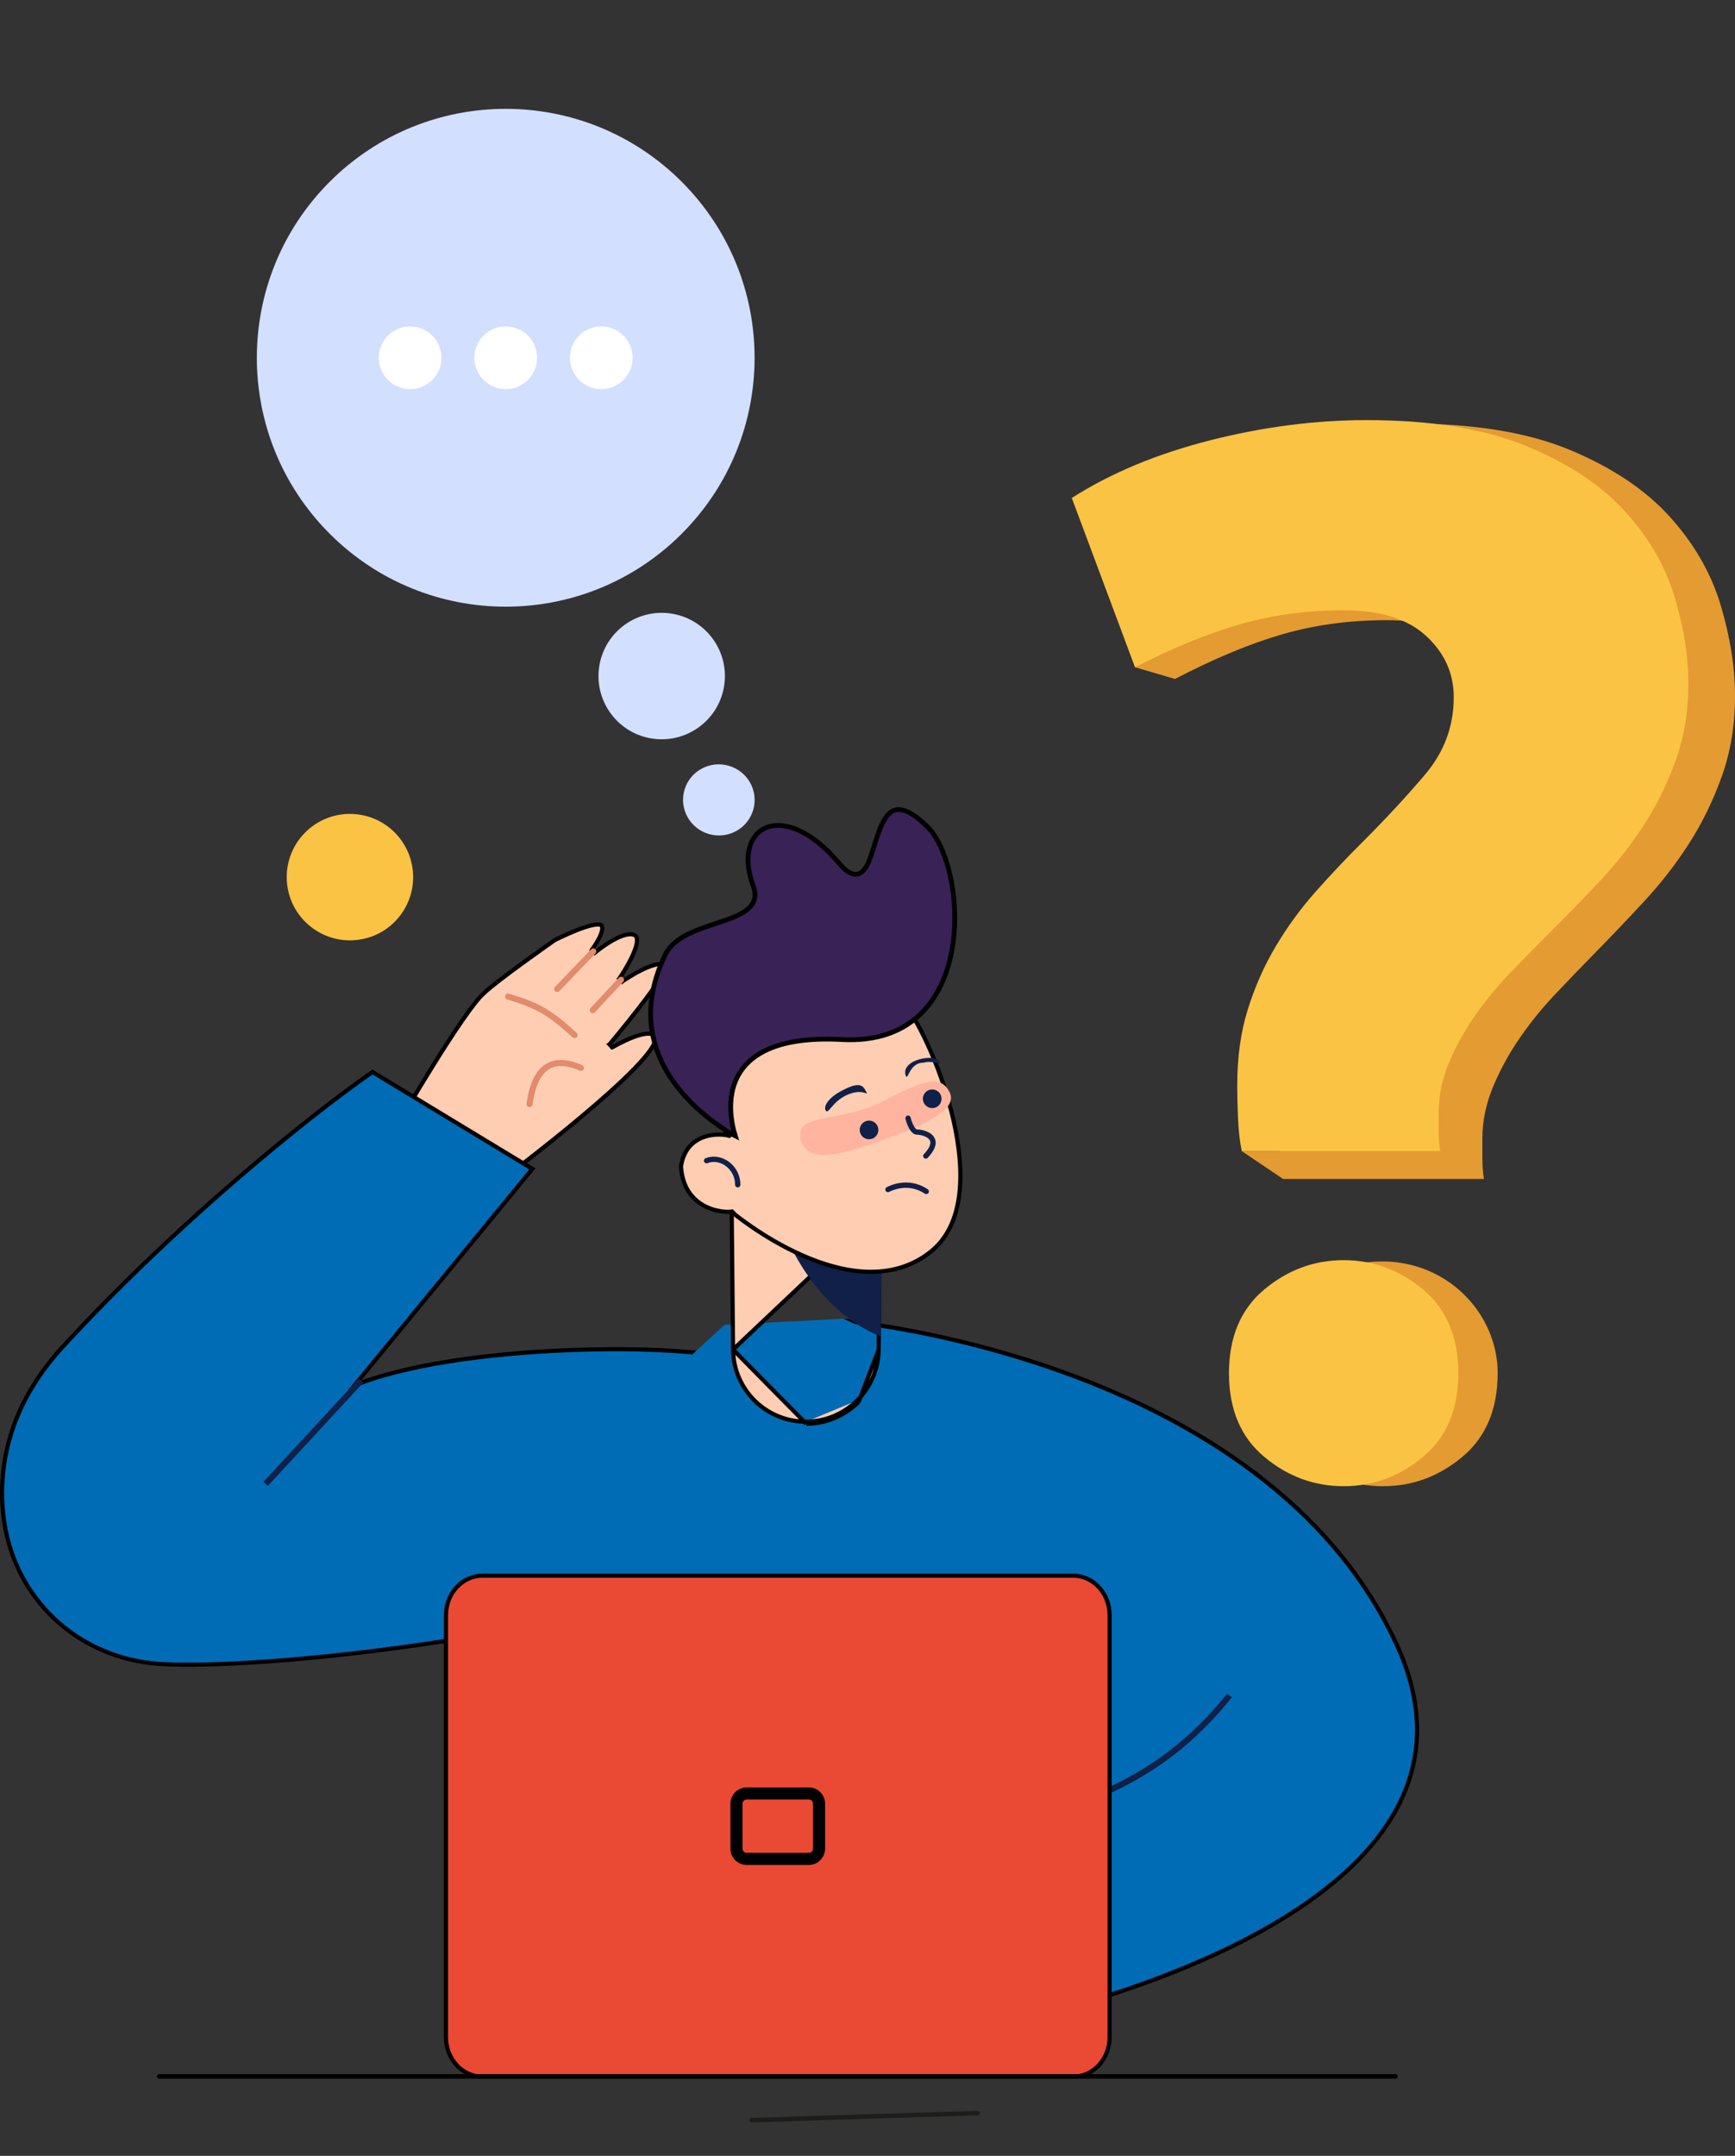 <svg width="293" height="364" viewBox="0 0 293 364" fill="none" xmlns="http://www.w3.org/2000/svg">
<rect x="0" y="0" width="293" height="364" fill="#333333" stroke="none"/>
<path d="M122.237 116.114C123.323 110.319 119.506 104.741 113.711 103.655C107.917 102.569 102.339 106.386 101.253 112.181C100.167 117.976 103.984 123.554 109.779 124.64C115.574 125.726 121.151 121.908 122.237 116.114Z" fill="#D3DFFF"/>
<path d="M127.337 136.171C127.948 132.911 125.782 129.77 122.501 129.155C119.219 128.54 116.063 130.684 115.452 133.943C114.841 137.203 117.007 140.344 120.288 140.959C123.57 141.574 126.726 139.43 127.337 136.171Z" fill="#D3DFFF"/>
<path d="M115.122 90.124C131.536 73.711 131.536 47.099 115.122 30.686C98.709 14.273 72.097 14.273 55.684 30.686C39.27 47.099 39.27 73.711 55.684 90.124C72.097 106.538 98.709 106.538 115.122 90.124Z" fill="#D3DFFF"/>
<path d="M69.263 65.7C72.187 65.7 74.558 63.329 74.558 60.405C74.558 57.481 72.187 55.111 69.263 55.111C66.339 55.111 63.969 57.481 63.969 60.405C63.969 63.329 66.339 65.7 69.263 65.7Z" fill="white"/>
<path d="M85.404 65.7C88.328 65.7 90.698 63.329 90.698 60.405C90.698 57.481 88.328 55.111 85.404 55.111C82.48 55.111 80.109 57.481 80.109 60.405C80.109 63.329 82.48 65.7 85.404 65.7Z" fill="white"/>
<path d="M101.541 65.7C104.465 65.7 106.835 63.329 106.835 60.405C106.835 57.481 104.465 55.111 101.541 55.111C98.617 55.111 96.246 57.481 96.246 60.405C96.246 63.329 98.617 65.7 101.541 65.7Z" fill="white"/>
<path d="M84.972 199.016L67.482 189.299C67.559 189.167 67.659 188.995 67.781 188.787C68.089 188.262 68.532 187.509 69.074 186.595C70.159 184.768 71.643 182.302 73.235 179.742C74.827 177.181 76.527 174.531 78.046 172.334C79.574 170.124 80.893 168.413 81.728 167.698L81.738 167.689L81.748 167.68C82.723 166.704 85.695 164.473 88.456 162.465C89.829 161.466 91.141 160.53 92.109 159.843C92.593 159.499 92.991 159.218 93.268 159.023C93.406 158.925 93.515 158.849 93.588 158.798L93.672 158.739L93.681 158.733L93.735 158.706C93.785 158.68 93.858 158.644 93.952 158.597C94.141 158.504 94.412 158.372 94.742 158.216C95.402 157.904 96.294 157.5 97.227 157.126C98.162 156.752 99.125 156.413 99.931 156.229C100.334 156.137 100.684 156.086 100.964 156.084C101.255 156.083 101.417 156.134 101.494 156.191C101.669 156.319 101.756 156.564 101.685 157.007C101.615 157.442 101.403 157.964 101.136 158.483C100.871 158.996 100.564 159.483 100.321 159.843C100.2 160.023 100.096 160.17 100.023 160.272C99.986 160.322 99.957 160.362 99.937 160.388L99.915 160.418L99.909 160.425L99.908 160.427L99.908 160.427L99.908 160.427L99.908 160.428L100.413 160.906L100.413 160.906L100.413 160.906L100.413 160.906L100.413 160.906L100.416 160.904L100.425 160.896L100.465 160.862C100.5 160.833 100.553 160.79 100.621 160.735C100.756 160.625 100.953 160.469 101.196 160.285C101.683 159.917 102.354 159.439 103.092 158.996C103.832 158.551 104.625 158.15 105.36 157.926C106.105 157.699 106.723 157.676 107.163 157.892C107.5 158.058 107.654 158.457 107.535 159.216C107.418 159.951 107.061 160.86 106.619 161.765C106.18 162.663 105.67 163.53 105.269 164.175C105.069 164.497 104.896 164.762 104.774 164.946C104.713 165.039 104.664 165.111 104.631 165.159L104.593 165.214L104.584 165.228L104.581 165.232L104.581 165.232L104.581 165.232L104.581 165.232L105.068 165.72L105.068 165.72L105.068 165.72L105.069 165.719L105.072 165.717L105.086 165.707L105.143 165.668C105.193 165.634 105.267 165.585 105.361 165.522C105.55 165.397 105.822 165.221 106.151 165.018C106.811 164.61 107.695 164.096 108.604 163.663C109.521 163.226 110.431 162.887 111.15 162.806C111.509 162.765 111.788 162.793 111.989 162.876C112.174 162.954 112.311 163.086 112.392 163.315L112.392 163.316C112.392 163.314 112.391 163.313 112.391 163.313C112.39 163.313 112.398 163.362 112.362 163.495C112.324 163.632 112.253 163.812 112.145 164.035C111.929 164.478 111.589 165.047 111.157 165.703C110.296 167.011 109.096 168.626 107.875 170.203C106.655 171.778 105.419 173.309 104.488 174.447C104.022 175.016 103.633 175.486 103.36 175.813C103.223 175.977 103.116 176.106 103.043 176.193L102.959 176.292L102.938 176.318L102.933 176.324L102.931 176.326L102.931 176.326C102.931 176.326 102.931 176.326 103.199 176.552L102.931 176.326L103.378 176.852L103.378 176.852L103.378 176.852L103.379 176.852L103.383 176.85L103.397 176.841L103.455 176.807C103.507 176.777 103.582 176.733 103.68 176.678C103.874 176.569 104.152 176.415 104.489 176.239C105.164 175.887 106.065 175.451 106.984 175.105C107.911 174.756 108.817 174.515 109.515 174.524C109.861 174.528 110.124 174.593 110.31 174.71C110.485 174.819 110.618 174.99 110.683 175.271C110.718 175.426 110.695 175.666 110.56 176.009C110.427 176.347 110.202 176.748 109.886 177.208C109.255 178.126 108.294 179.231 107.101 180.458C104.718 182.909 101.447 185.802 98.138 188.575C94.831 191.346 91.494 193.99 88.983 195.942C87.728 196.918 86.679 197.721 85.945 198.279C85.578 198.559 85.289 198.777 85.092 198.925C85.047 198.959 85.007 198.989 84.972 199.016Z" fill="#FFCDB2" stroke="black" stroke-width="0.7"/>
<path d="M97.035 175.278C96.912 175.278 96.79 175.233 96.692 175.144C92.356 171.184 90.442 170.22 85.662 168.747C85.392 168.665 85.241 168.379 85.323 168.11C85.405 167.841 85.69 167.69 85.96 167.771C90.915 169.294 92.895 170.29 97.382 174.388C97.59 174.58 97.606 174.903 97.414 175.111C97.308 175.221 97.173 175.278 97.035 175.278Z" fill="#E28B6D"/>
<path d="M89.421 186.929C89.397 186.929 89.373 186.929 89.352 186.925C89.075 186.884 88.879 186.627 88.919 186.349C89.418 182.797 90.536 180.577 92.336 179.564C93.879 178.699 95.884 178.785 98.3 179.83C98.557 179.94 98.68 180.242 98.566 180.499C98.455 180.756 98.153 180.879 97.896 180.765C95.79 179.854 94.087 179.748 92.838 180.454C91.352 181.291 90.373 183.32 89.932 186.492C89.891 186.745 89.675 186.929 89.421 186.929Z" fill="#E28B6D"/>
<path d="M94.1 167.494C93.973 167.494 93.847 167.445 93.745 167.351C93.54 167.155 93.537 166.832 93.728 166.628L99.819 160.285C100.015 160.08 100.337 160.072 100.541 160.268C100.746 160.464 100.75 160.787 100.558 160.991L94.467 167.334C94.369 167.445 94.234 167.494 94.1 167.494Z" fill="#E28B6D"/>
<path d="M100.096 171.065C99.97 171.065 99.847 171.02 99.749 170.927C99.545 170.735 99.533 170.412 99.725 170.204L104.501 165.081C104.693 164.877 105.015 164.865 105.224 165.056C105.428 165.248 105.44 165.571 105.248 165.779L100.472 170.902C100.37 171.012 100.231 171.065 100.096 171.065Z" fill="#E28B6D"/>
<path d="M168.102 341.975L142.894 223.041C142.989 223.051 143.098 223.062 143.221 223.076C143.746 223.132 144.52 223.221 145.514 223.351C147.501 223.613 150.367 224.041 153.876 224.706C160.897 226.038 170.489 228.322 180.781 232.128C201.377 239.744 224.71 253.432 235.889 277.727C241.337 289.565 239.822 299.462 234.507 307.677C229.176 315.918 220.005 322.49 210.105 327.593C200.212 332.692 189.627 336.305 181.511 338.643C177.454 339.812 174.016 340.662 171.593 341.219C170.381 341.498 169.424 341.703 168.77 341.839C168.491 341.897 168.267 341.942 168.102 341.975Z" fill="#006CB5" stroke="black" stroke-width="0.7"/>
<path d="M60.703 232.892L59.884 233.887L61.094 233.442C70.673 229.919 85.187 228.278 97.986 227.894C104.38 227.702 110.333 227.823 115.011 228.178C117.35 228.356 119.365 228.591 120.955 228.873C122.367 229.123 123.411 229.406 124.049 229.701L113.964 268.626C96.688 273.691 77.399 277.06 61.015 279.002C44.559 280.952 31.073 281.457 25.507 280.805C12.522 279.284 2.804 269.749 0.784 257.387C0.009 252.637 0.259 247.786 1.641 242.871L1.641 242.871C3.256 237.117 6.474 231.882 10.6 227.391C29.311 207.029 51.372 189.034 62.897 180.994L89.903 197.358L60.703 232.892Z" fill="#006CB5" stroke="black" stroke-width="0.7"/>
<path d="M182.119 344.43L89.76 348.002L79.555 263.808C79.555 263.808 110.473 234.481 122.368 223.68L142.452 222.651C204.758 250.969 194.557 286.341 182.119 344.43Z" fill="#006CB5"/>
<path d="M123.796 227.865L123.796 227.865C123.86 234.644 129.396 240.078 136.164 240.043M123.796 227.865L136.166 240.393M123.796 227.865L123.555 203.148L148.623 204.407M123.796 227.865L148.623 204.407M136.164 240.043C136.164 240.043 136.164 240.043 136.164 240.043L136.166 240.393M136.164 240.043C136.164 240.043 136.164 240.043 136.164 240.043L136.166 240.393M136.164 240.043C139.521 240.019 142.554 238.646 144.757 236.458M136.166 240.393C139.62 240.368 142.738 238.956 145.004 236.706M144.757 236.458C144.757 236.458 144.757 236.458 144.757 236.458L145.004 236.706M144.757 236.458C146.972 234.255 148.341 231.223 148.381 227.877M144.757 236.458L145.004 236.706M145.004 236.706L148.381 227.877M148.381 227.877L148.381 227.877L148.731 227.881L148.381 227.877ZM148.381 227.877L148.405 225.677L148.405 225.677L148.614 205.377L148.614 205.377L148.623 204.407M148.381 227.877L148.623 204.407" fill="#FFCDB2" stroke="black" stroke-width="0.7"/>
<path d="M148.963 205.38L148.755 225.681C137.472 221.088 132.827 208.874 132.827 208.874L148.963 205.38Z" fill="#102048"/>
<path d="M123.802 204.811C123.756 204.773 123.717 204.741 123.684 204.714L120.971 173.129L138.412 168.531L153.248 170.286C154.225 171.506 155.662 174.044 157.103 177.344C158.584 180.734 160.058 184.897 161.033 189.199C162.009 193.503 162.481 197.926 161.975 201.843C161.47 205.757 159.993 209.136 157.096 211.407L157.311 211.683L157.096 211.407C150.523 216.559 142.201 214.931 135.421 211.925C132.043 210.428 129.079 208.601 126.959 207.147C125.899 206.421 125.051 205.788 124.469 205.338C124.178 205.113 123.953 204.933 123.802 204.811Z" fill="#FFCDB2" stroke="black" stroke-width="0.7"/>
<path d="M148.71 186.153C143.754 188.766 135.997 188.461 135.309 190.688C134.621 192.916 136.257 195.182 139.279 195.011C142.302 194.839 145.123 193.944 150.795 191.845C156.468 189.746 161.867 187.267 160.333 184.349C158.799 181.431 155.995 182.305 148.71 186.153Z" fill="#FFB49F"/>
<path d="M142.188 175.523L142.167 175.922L142.188 175.523C135.929 175.186 131.658 176.066 128.784 177.618C125.895 179.177 124.447 181.401 123.815 183.67C123.187 185.926 123.368 188.209 123.698 189.912C123.844 190.668 124.021 191.315 124.173 191.803C124.156 191.794 124.14 191.785 124.124 191.776C123.527 191.44 122.684 190.937 121.702 190.268C119.737 188.931 117.224 186.938 115.021 184.313C112.818 181.689 110.934 178.444 110.204 174.599C109.476 170.76 109.893 166.293 112.338 161.207C113.073 159.678 114.455 158.6 116.145 157.748C117.619 157.005 119.282 156.454 120.89 155.921C121.131 155.841 121.37 155.762 121.607 155.683C123.399 155.083 125.108 154.463 126.209 153.562C126.77 153.102 127.196 152.552 127.387 151.873C127.578 151.194 127.521 150.433 127.201 149.576L127.201 149.576C125.3 144.491 126.678 140.828 129.424 139.727C132.222 138.606 136.809 139.956 141.695 145.739L141.695 145.739C142.606 146.817 143.405 147.433 144.146 147.582C144.954 147.743 145.569 147.335 146.024 146.724C146.47 146.128 146.82 145.272 147.137 144.35C147.312 143.841 147.488 143.278 147.665 142.709C147.805 142.259 147.947 141.805 148.09 141.37C148.424 140.361 148.786 139.399 149.227 138.607C149.671 137.813 150.172 137.231 150.764 136.931C151.336 136.639 152.051 136.583 152.998 136.954C153.959 137.331 155.142 138.143 156.603 139.572L156.882 139.286L156.603 139.572C158.298 141.231 159.733 144.379 160.539 148.208C161.342 152.023 161.508 156.452 160.722 160.619C159.936 164.788 158.203 168.667 155.233 171.423C152.272 174.171 148.044 175.838 142.188 175.523Z" fill="#382256" stroke="black" stroke-width="0.8"/>
<path d="M66.644 155.644C70.813 151.476 70.813 144.717 66.644 140.548C62.476 136.379 55.717 136.379 51.548 140.548C47.379 144.717 47.379 151.476 51.548 155.644C55.717 159.813 62.476 159.813 66.644 155.644Z" fill="#FBC343"/>
<path d="M146.759 192.354C147.629 192.354 148.335 191.649 148.335 190.778C148.335 189.908 147.629 189.203 146.759 189.203C145.889 189.203 145.183 189.908 145.183 190.778C145.183 191.649 145.889 192.354 146.759 192.354Z" fill="#102048"/>
<path d="M157.43 187.096C158.3 187.096 159.005 186.391 159.005 185.521C159.005 184.65 158.3 183.945 157.43 183.945C156.559 183.945 155.854 184.65 155.854 185.521C155.854 186.391 156.559 187.096 157.43 187.096Z" fill="#102048"/>
<path d="M156.34 195.632C156.23 195.632 156.119 195.591 156.034 195.509C155.854 195.338 155.846 195.056 156.017 194.877C156.65 194.211 157.344 193.276 157.05 192.595C156.748 191.889 155.47 191.586 154.882 191.586C153.625 191.586 153.021 189.349 152.911 188.9C152.854 188.66 153.001 188.419 153.241 188.362C153.482 188.3 153.723 188.451 153.78 188.692C154.009 189.639 154.531 190.697 154.882 190.697C155.487 190.697 157.328 190.982 157.871 192.248C158.258 193.15 157.854 194.244 156.662 195.497C156.577 195.583 156.458 195.632 156.34 195.632Z" fill="#102048"/>
<path d="M156.422 201.616C156.336 201.616 156.25 201.592 156.172 201.539C153.205 199.534 150.204 201.216 150.176 201.233C149.964 201.355 149.69 201.282 149.568 201.069C149.445 200.857 149.519 200.584 149.731 200.461C149.874 200.379 153.246 198.489 156.675 200.8C156.879 200.939 156.932 201.216 156.793 201.42C156.703 201.547 156.564 201.616 156.422 201.616Z" fill="#102048"/>
<path d="M146.065 183.949C146.963 185.639 146.065 183.432 142.91 184.932C140.479 186.088 139.86 188.28 139.432 187.472C139.003 186.667 140.142 185.226 141.975 184.251C143.808 183.275 145.371 182.642 146.065 183.949Z" fill="#102048"/>
<path d="M152.911 181.432C153.307 182.938 153.411 179.432 155.911 179.432C157.911 178.932 158.855 180.071 158.667 179.352C158.479 178.634 157.001 178.397 155.364 178.826C153.731 179.25 152.604 180.265 152.911 181.432Z" fill="#102048"/>
<path d="M127.485 202.515C129.61 199.761 128.797 195.571 125.668 193.156C122.539 190.742 118.28 191.017 116.155 193.772C114.029 196.526 114.843 200.716 117.972 203.13C121.101 205.544 125.36 205.269 127.485 202.515Z" fill="#FFCDB2"/>
<path d="M124 204.432C123.5 204.932 115.5 204.932 115 196.932C116 190.432 123 191.432 123.5 191.932" stroke="black" stroke-width="0.7"/>
<path d="M124.589 200.486C124.344 200.486 124.144 200.286 124.144 200.041C124.144 198.722 123.503 197.506 122.425 196.779C121.507 196.159 120.409 196.016 119.49 196.387C119.262 196.477 119 196.371 118.907 196.142C118.813 195.914 118.923 195.652 119.151 195.558C120.343 195.073 121.752 195.248 122.919 196.036C124.242 196.926 125.034 198.42 125.034 200.037C125.034 200.286 124.834 200.486 124.589 200.486Z" fill="#102048"/>
<path d="M60.594 232.764L44.484 250.191L45.233 250.884L61.344 233.456L60.594 232.764Z" fill="#102048"/>
<path d="M174.105 307.67L173.807 306.695C185.535 303.119 196.92 298.845 207.236 285.945L208.032 286.582C197.533 299.706 185.992 304.045 174.105 307.67Z" fill="#102048"/>
<path d="M81.461 266.038H181.237C184.606 266.038 187.382 268.998 187.386 272.714V343.955C187.386 347.67 184.606 350.634 181.237 350.634H81.461C78.092 350.634 75.312 347.67 75.312 343.955V272.717C75.312 269.002 78.092 266.038 81.461 266.038Z" fill="#EA4934" stroke="black" stroke-width="0.7"/>
<path d="M136.615 303.832C136.995 303.832 137.301 304.162 137.301 304.575V312.094C137.301 312.502 136.995 312.837 136.615 312.837H126.079C125.699 312.837 125.393 312.506 125.393 312.094V304.575C125.393 304.166 125.699 303.832 126.079 303.832H136.615ZM136.615 301.791H126.079C124.577 301.791 123.352 303.04 123.352 304.575V312.094C123.352 313.629 124.577 314.878 126.079 314.878H136.615C138.117 314.878 139.342 313.629 139.342 312.094V304.575C139.342 303.04 138.121 301.791 136.615 301.791Z" fill="black"/>
<path d="M165.137 357.157L165.09 357.164L126.956 358.351C126.854 358.355 126.755 358.317 126.681 358.248C126.607 358.178 126.563 358.082 126.56 357.98C126.556 357.878 126.594 357.779 126.663 357.705C126.733 357.631 126.83 357.587 126.931 357.584L165.065 356.397C165.166 356.387 165.267 356.418 165.345 356.482C165.423 356.547 165.472 356.64 165.481 356.74C165.491 356.841 165.46 356.942 165.396 357.02C165.331 357.098 165.238 357.147 165.137 357.157Z" fill="#1D1D1B"/>
<path d="M235.665 350.96H26.877C26.776 350.96 26.679 350.92 26.608 350.849C26.536 350.777 26.496 350.68 26.496 350.579C26.496 350.478 26.536 350.381 26.608 350.31C26.679 350.238 26.776 350.198 26.877 350.198H235.665C235.766 350.198 235.863 350.238 235.935 350.31C236.006 350.381 236.046 350.478 236.046 350.579C236.046 350.68 236.006 350.777 235.935 350.849C235.863 350.92 235.766 350.96 235.665 350.96Z" fill="black"/>
<g clip-path="url(#clip0_64_24127)">
<path d="M290.557 102.098C288.925 96.696 286.056 91.736 281.949 87.202C277.833 82.668 272.221 78.924 265.11 75.963C258.001 73.002 248.967 71.522 238.008 71.522C229.266 71.522 220.358 72.696 211.282 75.045C202.198 77.402 194.318 80.753 187.635 85.109L196.335 108.898L191.672 112.658L198.435 114.638C205.109 111.159 211.192 108.632 216.679 107.058C222.158 105.493 227.98 104.71 234.153 104.71C240.318 104.71 244.986 106.19 248.156 109.151C251.325 112.12 252.907 115.684 252.907 119.871C252.907 124.924 251.275 129.408 248.03 133.33C244.768 137.252 241.171 141.216 237.23 145.223C234.495 148.006 231.835 150.88 229.266 153.841C226.699 156.81 224.423 159.983 222.458 163.386C220.484 166.781 218.903 170.439 217.707 174.361C216.503 178.283 215.909 182.681 215.909 187.556C215.909 189.129 215.943 191.001 216.035 193.179C216.05 193.582 216.071 193.973 216.095 194.359H209.703L216.679 199.058H250.599C250.423 198.011 250.339 196.794 250.339 195.4C250.339 194.005 250.339 192.958 250.339 192.261C250.339 189.301 250.941 186.383 252.137 183.507C253.333 180.631 254.839 177.892 256.638 175.272C258.436 172.661 260.444 170.176 262.677 167.829C264.902 165.472 267.044 163.251 269.101 161.159C271.836 158.376 274.664 155.417 277.575 152.277C280.486 149.138 283.062 145.837 285.287 142.349C287.513 138.861 289.352 135.075 290.808 130.975C292.264 126.883 293 122.399 293 117.515C293 112.639 292.18 107.501 290.557 102.098Z" fill="#E49B31"/>
<path d="M226.971 103.05C220.871 103.05 215.117 103.807 209.703 105.322C204.28 106.846 198.27 109.29 191.673 112.658L181 84.081C187.605 79.866 195.393 76.621 204.371 74.341C213.339 72.069 222.144 70.932 230.782 70.932C241.611 70.932 250.54 72.365 257.567 75.23C264.593 78.094 270.141 81.717 274.209 86.106C278.268 90.494 281.102 95.294 282.714 100.522C284.318 105.751 285.128 110.723 285.128 115.441C285.128 120.167 284.401 124.507 282.963 128.466C281.524 132.434 279.705 136.099 277.507 139.474C275.308 142.849 272.761 146.044 269.885 149.082C267.009 152.121 264.214 154.986 261.51 157.678C259.477 159.704 257.36 161.852 255.161 164.133C252.954 166.405 250.971 168.81 249.192 171.338C247.415 173.874 245.926 176.524 244.745 179.307C243.563 182.09 242.968 184.914 242.968 187.779C242.968 188.453 242.968 189.466 242.968 190.817C242.968 192.168 243.05 193.345 243.223 194.358H209.703C209.355 192.67 209.149 190.777 209.066 188.669C208.975 186.561 208.941 184.75 208.941 183.226C208.941 178.508 209.528 174.252 210.718 170.456C211.9 166.66 213.463 163.119 215.413 159.834C217.356 156.541 219.604 153.471 222.142 150.596C224.681 147.732 227.31 144.948 230.013 142.255C233.906 138.378 237.461 134.541 240.685 130.745C243.892 126.95 245.504 122.61 245.504 117.72C245.504 113.668 243.943 110.219 240.809 107.346C237.678 104.483 233.063 103.05 226.971 103.05Z" fill="#FBC343"/>
<path d="M252.919 231.851C252.919 237.942 250.94 242.642 246.979 245.957C243.021 249.279 238.545 250.934 233.548 250.934C228.544 250.934 224.07 249.279 220.111 245.957C216.158 242.642 214.178 237.942 214.178 231.851C214.178 225.767 216.158 221.067 220.111 217.744C226.206 212.622 235.223 211.481 242.358 215.076C248.691 218.266 252.919 224.744 252.919 231.851Z" fill="#E49B31"/>
<path d="M246.284 231.851C246.284 237.942 244.304 242.641 240.344 245.957C236.385 249.279 231.91 250.934 226.913 250.934C221.909 250.934 217.435 249.279 213.476 245.957C209.522 242.641 207.543 237.942 207.543 231.851C207.543 225.766 209.522 221.067 213.476 217.744C217.435 214.429 221.91 212.768 226.913 212.768C231.91 212.768 236.384 214.429 240.344 217.744C244.304 221.067 246.284 225.766 246.284 231.851Z" fill="#FBC343"/>
</g>
<defs>
<clipPath id="clip0_64_24127">
<rect width="112" height="180" fill="white" transform="translate(181 70.932)"/>
</clipPath>
</defs>
</svg>
